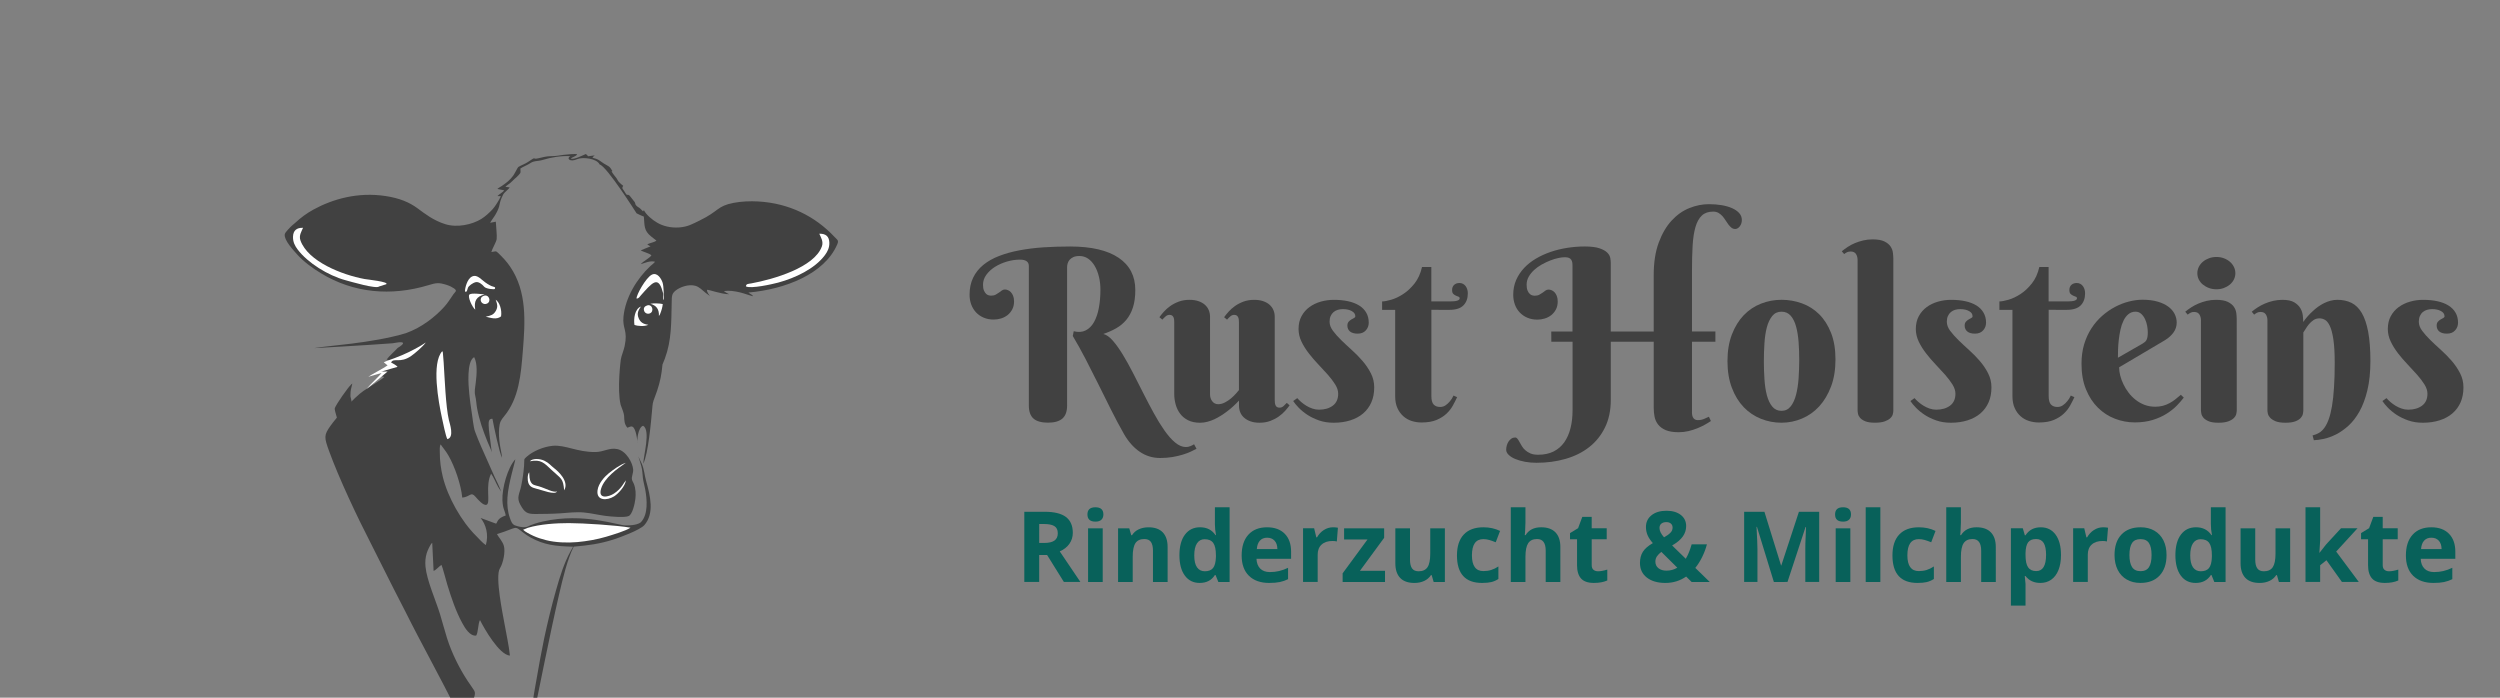 <?xml version="1.0" encoding="utf-8"?>
<!-- Generator: Adobe Illustrator 16.0.0, SVG Export Plug-In . SVG Version: 6.00 Build 0)  -->
<!DOCTYPE svg PUBLIC "-//W3C//DTD SVG 1.1//EN" "http://www.w3.org/Graphics/SVG/1.1/DTD/svg11.dtd">
<svg version="1.1" id="Layer_1" xmlns="http://www.w3.org/2000/svg" xmlns:xlink="http://www.w3.org/1999/xlink" x="0px" y="0px"
	 width="258px" height="72px" viewBox="0 0 258 72" enable-background="new 0 0 258 72" xml:space="preserve">
<rect x="0" y="0" width="258" height="72" fill="#808080" stroke="none"/>
<g>
	<path fill="#414141" d="M110.436,25.438c2.182,0,3.85,0.388,5,1.162c1.151,0.773,1.727,1.883,1.727,3.328
		c0,0.706-0.083,1.31-0.247,1.811c-0.165,0.501-0.394,0.926-0.686,1.275c-0.292,0.349-0.642,0.638-1.046,0.867
		c-0.405,0.229-0.846,0.424-1.317,0.583c0.329,0.088,0.661,0.326,0.993,0.71c0.333,0.385,0.671,0.86,1.016,1.426
		c0.344,0.565,0.694,1.192,1.047,1.883c0.353,0.689,0.708,1.389,1.066,2.094c0.356,0.708,0.717,1.393,1.082,2.058
		c0.365,0.666,0.73,1.261,1.095,1.781c0.366,0.522,0.734,0.94,1.108,1.252c0.373,0.31,0.745,0.467,1.112,0.467
		c0.161,0,0.318-0.032,0.475-0.097c0.157-0.064,0.278-0.128,0.368-0.191l0.252,0.467c-0.16,0.088-0.357,0.188-0.59,0.295
		c-0.233,0.11-0.505,0.209-0.819,0.307c-0.312,0.098-0.663,0.178-1.051,0.247c-0.39,0.067-0.822,0.103-1.294,0.103
		c-0.779,0-1.48-0.217-2.107-0.646c-0.626-0.43-1.164-1.032-1.613-1.811c-0.457-0.803-0.906-1.646-1.347-2.527
		c-0.441-0.883-0.882-1.766-1.318-2.648c-0.437-0.882-0.875-1.744-1.311-2.587c-0.438-0.841-0.877-1.632-1.318-2.371l0.095-0.493
		c0.473,0.12,0.885,0.093,1.235-0.084c0.348-0.175,0.635-0.462,0.859-0.86c0.225-0.397,0.392-0.885,0.5-1.462
		c0.109-0.578,0.162-1.204,0.162-1.878c0-0.481-0.051-0.933-0.157-1.354c-0.104-0.422-0.249-0.792-0.438-1.108
		c-0.188-0.317-0.415-0.565-0.679-0.746c-0.266-0.181-0.563-0.271-0.89-0.271c-0.257,0-0.468,0.038-0.632,0.115
		c-0.166,0.077-0.295,0.172-0.392,0.289c-0.096,0.116-0.161,0.241-0.198,0.373c-0.036,0.132-0.053,0.258-0.053,0.379v14.275
		c0,0.617-0.164,1.065-0.489,1.348c-0.324,0.279-0.82,0.421-1.485,0.421c-0.674,0-1.173-0.142-1.493-0.421
		c-0.32-0.282-0.481-0.73-0.481-1.348V27.457c0-0.441-0.306-0.663-0.915-0.663c-0.442,0-0.888,0.066-1.342,0.198
		c-0.453,0.133-0.862,0.313-1.229,0.542c-0.365,0.229-0.663,0.502-0.895,0.818c-0.234,0.317-0.349,0.661-0.349,1.03
		c0,0.258,0.034,0.461,0.101,0.613c0.069,0.153,0.147,0.267,0.236,0.343c0.088,0.076,0.178,0.125,0.272,0.145
		c0.091,0.02,0.158,0.03,0.199,0.03c0.2,0,0.365-0.034,0.494-0.102c0.127-0.068,0.244-0.141,0.348-0.217
		c0.105-0.076,0.204-0.149,0.295-0.217c0.091-0.067,0.199-0.102,0.318-0.102c0.097,0,0.2,0.023,0.307,0.066
		c0.108,0.044,0.209,0.114,0.301,0.209c0.092,0.096,0.171,0.223,0.236,0.379c0.065,0.157,0.096,0.347,0.096,0.571
		c0,0.323-0.063,0.599-0.187,0.832c-0.125,0.232-0.284,0.426-0.48,0.584c-0.199,0.156-0.423,0.272-0.675,0.349
		c-0.254,0.075-0.506,0.114-0.755,0.114c-0.385,0-0.731-0.066-1.042-0.199c-0.309-0.133-0.571-0.314-0.788-0.547
		c-0.216-0.232-0.381-0.506-0.496-0.819c-0.112-0.313-0.168-0.645-0.168-0.999c0-0.667,0.124-1.253,0.372-1.763
		c0.248-0.509,0.599-0.949,1.053-1.318c0.453-0.37,0.997-0.676,1.631-0.92c0.633-0.244,1.335-0.439,2.105-0.583
		c0.771-0.146,1.596-0.247,2.474-0.307C108.575,25.469,109.488,25.438,110.436,25.438z"/>
	<path fill="#414141" d="M131.557,41.337c0,0.072,0.004,0.149,0.012,0.235c0.009,0.082,0.029,0.164,0.061,0.24
		c0.032,0.076,0.081,0.139,0.145,0.187c0.064,0.047,0.156,0.071,0.277,0.071c0.151,0,0.288-0.053,0.408-0.161
		s0.232-0.22,0.337-0.332l0.289,0.253c-0.12,0.168-0.271,0.355-0.452,0.561c-0.178,0.205-0.398,0.398-0.656,0.584
		c-0.256,0.185-0.549,0.338-0.879,0.463c-0.33,0.123-0.701,0.187-1.119,0.187c-0.354,0-0.661-0.047-0.92-0.14
		c-0.26-0.092-0.48-0.215-0.661-0.373c-0.18-0.155-0.314-0.34-0.402-0.553c-0.088-0.211-0.132-0.438-0.132-0.68v-0.541
		c-0.402,0.434-0.822,0.814-1.265,1.145c-0.192,0.145-0.398,0.285-0.613,0.42c-0.216,0.138-0.441,0.259-0.674,0.369
		c-0.233,0.108-0.473,0.193-0.723,0.258c-0.249,0.064-0.498,0.097-0.746,0.097c-0.482,0-0.893-0.087-1.235-0.259
		c-0.341-0.172-0.616-0.398-0.824-0.68s-0.361-0.599-0.458-0.951c-0.096-0.354-0.146-0.705-0.146-1.059v-7.451
		c0-0.072-0.004-0.15-0.013-0.234c-0.008-0.084-0.027-0.164-0.059-0.241c-0.032-0.076-0.08-0.138-0.145-0.187
		c-0.064-0.048-0.156-0.072-0.276-0.072c-0.145,0-0.277,0.054-0.403,0.163c-0.124,0.108-0.234,0.219-0.331,0.331l-0.303-0.252
		c0.121-0.169,0.272-0.355,0.452-0.56c0.18-0.205,0.399-0.399,0.657-0.584c0.257-0.185,0.551-0.338,0.885-0.464
		c0.334-0.124,0.704-0.185,1.113-0.185c0.353,0,0.661,0.046,0.925,0.138c0.266,0.092,0.486,0.217,0.663,0.372
		c0.177,0.158,0.308,0.342,0.397,0.554c0.088,0.213,0.132,0.439,0.132,0.68v8.039c0,0.113,0.018,0.228,0.054,0.344
		c0.037,0.117,0.087,0.224,0.156,0.318c0.068,0.096,0.154,0.176,0.259,0.235c0.104,0.062,0.229,0.091,0.372,0.091
		c0.233,0,0.467-0.061,0.697-0.181c0.232-0.12,0.446-0.263,0.638-0.427c0.192-0.164,0.358-0.328,0.499-0.487
		c0.142-0.161,0.243-0.281,0.307-0.361v-7.029c0-0.072-0.005-0.15-0.013-0.234c-0.009-0.084-0.029-0.164-0.06-0.241
		c-0.033-0.076-0.081-0.138-0.146-0.187c-0.064-0.048-0.156-0.072-0.275-0.072c-0.146,0-0.278,0.053-0.402,0.163
		c-0.125,0.108-0.235,0.219-0.332,0.331l-0.301-0.252c0.119-0.169,0.271-0.355,0.452-0.56c0.18-0.205,0.399-0.399,0.656-0.584
		c0.257-0.185,0.552-0.338,0.885-0.464c0.334-0.124,0.706-0.185,1.114-0.185c0.353,0,0.66,0.046,0.926,0.138
		c0.265,0.092,0.484,0.217,0.662,0.372c0.176,0.158,0.308,0.342,0.397,0.554c0.087,0.213,0.132,0.439,0.132,0.68v8.651
		L131.557,41.337L131.557,41.337z"/>
	<path fill="#414141" d="M138.584,31.901c-0.184,0-0.359,0.024-0.523,0.073c-0.166,0.048-0.311,0.127-0.438,0.235
		c-0.128,0.107-0.229,0.244-0.302,0.408c-0.072,0.164-0.108,0.359-0.108,0.584c0,0.313,0.114,0.624,0.343,0.933
		c0.229,0.309,0.514,0.629,0.854,0.963c0.341,0.333,0.71,0.678,1.107,1.034c0.397,0.358,0.767,0.734,1.107,1.131
		c0.341,0.398,0.626,0.821,0.854,1.271c0.228,0.45,0.342,0.931,0.342,1.444c0,0.578-0.098,1.092-0.295,1.541
		c-0.195,0.449-0.478,0.83-0.842,1.144c-0.365,0.313-0.808,0.552-1.324,0.716c-0.518,0.164-1.092,0.248-1.727,0.248
		c-0.554,0-1.055-0.078-1.503-0.236c-0.448-0.156-0.851-0.349-1.198-0.576c-0.349-0.229-0.648-0.473-0.896-0.729
		c-0.249-0.257-0.442-0.489-0.578-0.699l0.421-0.3c0.104,0.121,0.237,0.252,0.397,0.393c0.162,0.14,0.338,0.271,0.535,0.391
		c0.196,0.121,0.405,0.219,0.631,0.294c0.225,0.077,0.453,0.114,0.688,0.114c0.576,0,1.051-0.139,1.419-0.416
		c0.369-0.276,0.554-0.688,0.554-1.232c0-0.305-0.101-0.619-0.302-0.945c-0.202-0.324-0.454-0.66-0.757-1.004
		c-0.309-0.345-0.634-0.703-0.986-1.07c-0.353-0.369-0.684-0.75-0.986-1.145c-0.305-0.393-0.559-0.799-0.758-1.216
		c-0.201-0.417-0.301-0.851-0.301-1.3c0-0.506,0.102-0.946,0.307-1.323s0.477-0.692,0.82-0.939c0.338-0.248,0.729-0.435,1.166-0.56
		s0.889-0.186,1.354-0.186c0.536,0,1.026,0.048,1.467,0.144c0.438,0.096,0.819,0.243,1.138,0.439
		c0.316,0.196,0.563,0.443,0.733,0.741c0.173,0.297,0.259,0.642,0.259,1.035c0,0.304-0.1,0.57-0.301,0.793
		c-0.202,0.225-0.48,0.337-0.844,0.337c-0.344,0-0.607-0.073-0.789-0.222c-0.178-0.148-0.271-0.352-0.271-0.607
		c0-0.169,0.043-0.301,0.127-0.398c0.084-0.096,0.178-0.174,0.282-0.234c0.104-0.061,0.199-0.113,0.283-0.156
		c0.083-0.044,0.126-0.102,0.126-0.174c0-0.225-0.121-0.403-0.362-0.535C139.268,31.969,138.96,31.901,138.584,31.901z"/>
	<path fill="#414141" d="M147.718,31.974v8.894c0,0.426,0.081,0.72,0.242,0.884c0.16,0.166,0.382,0.247,0.659,0.247
		c0.217,0,0.41-0.06,0.578-0.181c0.171-0.118,0.314-0.256,0.436-0.408c0.146-0.168,0.271-0.365,0.369-0.59l0.373,0.168
		c-0.118,0.258-0.264,0.539-0.428,0.843c-0.164,0.306-0.383,0.588-0.656,0.849c-0.275,0.26-0.618,0.479-1.031,0.655
		c-0.41,0.177-0.931,0.265-1.561,0.265c-0.354,0-0.692-0.053-1.016-0.156c-0.324-0.104-0.613-0.269-0.865-0.493
		c-0.25-0.226-0.457-0.507-0.607-0.843c-0.152-0.336-0.229-0.741-0.229-1.215v-8.918h-1.348v-0.868c0.227,0,0.537-0.058,0.938-0.174
		c0.404-0.115,0.814-0.311,1.234-0.584c0.422-0.272,0.813-0.638,1.176-1.095c0.36-0.458,0.617-1.023,0.77-1.697h0.961v3.549h1.963
		c0.641,0,0.963-0.107,0.963-0.324c0-0.08-0.043-0.135-0.119-0.162c-0.082-0.028-0.172-0.064-0.272-0.108
		c-0.101-0.044-0.19-0.106-0.274-0.186c-0.078-0.081-0.117-0.213-0.117-0.398c0-0.225,0.07-0.401,0.211-0.529
		c0.139-0.128,0.32-0.193,0.547-0.193c0.145,0,0.271,0.03,0.375,0.091c0.111,0.06,0.201,0.141,0.273,0.242
		c0.073,0.101,0.127,0.215,0.163,0.343c0.037,0.128,0.054,0.257,0.054,0.385c0,0.521-0.147,0.937-0.451,1.246
		c-0.303,0.309-0.786,0.463-1.449,0.463L147.718,31.974L147.718,31.974z"/>
	<path fill="#414141" d="M160.09,34.212h2.191v-6.848c0-0.177-0.02-0.318-0.061-0.421c-0.039-0.104-0.095-0.187-0.17-0.247
		c-0.07-0.06-0.158-0.1-0.257-0.12c-0.101-0.019-0.211-0.029-0.335-0.029c-0.176,0-0.395,0.028-0.652,0.084
		c-0.266,0.056-0.537,0.141-0.826,0.253c-0.287,0.113-0.578,0.251-0.873,0.415c-0.293,0.165-0.553,0.351-0.781,0.561
		c-0.229,0.208-0.415,0.441-0.563,0.698c-0.146,0.256-0.215,0.533-0.215,0.831c0,0.257,0.035,0.462,0.102,0.613
		c0.068,0.152,0.146,0.268,0.238,0.343c0.086,0.076,0.176,0.124,0.27,0.145c0.093,0.021,0.16,0.03,0.201,0.03
		c0.199,0,0.367-0.034,0.494-0.102c0.129-0.068,0.242-0.141,0.349-0.216c0.104-0.077,0.204-0.148,0.294-0.217
		c0.092-0.067,0.201-0.101,0.318-0.101c0.096,0,0.201,0.021,0.308,0.065c0.108,0.044,0.209,0.115,0.304,0.21
		c0.092,0.096,0.17,0.223,0.234,0.379c0.063,0.156,0.097,0.347,0.097,0.571c0,0.321-0.062,0.597-0.187,0.831
		c-0.123,0.232-0.284,0.426-0.48,0.583c-0.199,0.157-0.421,0.273-0.676,0.349c-0.25,0.076-0.501,0.115-0.752,0.115
		c-0.385,0-0.73-0.066-1.042-0.199c-0.31-0.133-0.572-0.314-0.789-0.547c-0.218-0.232-0.384-0.505-0.497-0.818
		c-0.111-0.313-0.168-0.646-0.168-1c0-0.553,0.1-1.061,0.3-1.522c0.204-0.462,0.478-0.876,0.825-1.246
		c0.348-0.369,0.756-0.692,1.229-0.969c0.467-0.276,0.979-0.507,1.522-0.693c0.546-0.185,1.112-0.322,1.708-0.415
		c0.596-0.093,1.188-0.14,1.785-0.14c0.66,0,1.173,0.063,1.533,0.188c0.367,0.125,0.631,0.274,0.805,0.45
		c0.177,0.177,0.273,0.361,0.309,0.554c0.029,0.192,0.049,0.354,0.049,0.482v7.101h4.43v-5.789c0-1.324,0.173-2.451,0.518-3.382
		c0.346-0.931,0.789-1.691,1.336-2.281c0.547-0.59,1.154-1.018,1.83-1.288c0.674-0.269,1.344-0.402,2.012-0.402
		c0.459,0,0.892,0.034,1.306,0.102c0.411,0.069,0.772,0.171,1.081,0.307c0.307,0.136,0.556,0.306,0.74,0.511
		c0.184,0.205,0.274,0.444,0.274,0.717c0,0.12-0.017,0.234-0.053,0.342c-0.037,0.108-0.085,0.208-0.149,0.295
		c-0.063,0.089-0.139,0.159-0.223,0.21c-0.082,0.052-0.171,0.078-0.258,0.078c-0.146,0-0.275-0.045-0.387-0.132
		c-0.111-0.088-0.219-0.199-0.317-0.331c-0.101-0.133-0.2-0.277-0.298-0.434c-0.096-0.156-0.203-0.3-0.322-0.435
		c-0.119-0.132-0.258-0.241-0.407-0.331c-0.153-0.088-0.335-0.132-0.543-0.132c-0.491,0-0.879,0.134-1.167,0.402
		c-0.289,0.271-0.51,0.663-0.66,1.18c-0.152,0.517-0.252,1.161-0.297,1.932c-0.045,0.77-0.066,1.653-0.066,2.647v6.21h2.418v1.059
		h-2.418v7.318c0,0.232,0.049,0.419,0.149,0.561c0.101,0.141,0.251,0.209,0.464,0.209c0.225,0,0.436-0.041,0.629-0.121
		c0.191-0.08,0.363-0.156,0.504-0.229l0.207,0.445c-0.179,0.119-0.385,0.248-0.623,0.379c-0.236,0.133-0.498,0.257-0.783,0.372
		c-0.282,0.114-0.59,0.212-0.916,0.29c-0.325,0.076-0.662,0.113-1.018,0.113c-0.541,0-0.982-0.074-1.322-0.215
		c-0.338-0.146-0.594-0.336-0.782-0.572c-0.185-0.237-0.306-0.504-0.368-0.801c-0.061-0.297-0.089-0.598-0.089-0.902v-6.848h-4.431
		v5.995c0,1.09-0.199,2.041-0.598,2.852c-0.396,0.811-0.941,1.486-1.628,2.027c-0.692,0.543-1.504,0.946-2.438,1.215
		c-0.934,0.27-1.936,0.404-3.004,0.404c-0.406,0-0.799-0.033-1.177-0.102c-0.374-0.07-0.711-0.165-0.999-0.284
		c-0.289-0.118-0.52-0.263-0.691-0.429c-0.174-0.166-0.26-0.342-0.26-0.533c0-0.146,0.02-0.291,0.061-0.438
		c0.043-0.147,0.1-0.283,0.18-0.402c0.08-0.121,0.176-0.221,0.294-0.305c0.117-0.08,0.249-0.117,0.394-0.117
		c0.088,0,0.166,0.043,0.236,0.132c0.068,0.086,0.139,0.198,0.209,0.331c0.072,0.132,0.153,0.275,0.246,0.428
		c0.09,0.152,0.209,0.294,0.362,0.428c0.146,0.131,0.326,0.242,0.53,0.329c0.211,0.089,0.469,0.132,0.785,0.132
		c0.619,0,1.146-0.113,1.596-0.336c0.445-0.226,0.813-0.541,1.104-0.951c0.287-0.41,0.502-0.897,0.643-1.461
		c0.145-0.565,0.211-1.189,0.211-1.863v-7.052h-2.191L160.09,34.212L160.09,34.212z"/>
	<path fill="#414141" d="M178.275,37.27c0-1.051,0.154-1.973,0.461-2.763c0.305-0.79,0.711-1.45,1.219-1.979
		c0.51-0.529,1.105-0.927,1.777-1.191c0.672-0.265,1.377-0.398,2.115-0.398c0.739,0,1.444,0.122,2.115,0.367
		c0.676,0.246,1.27,0.62,1.778,1.126c0.508,0.504,0.917,1.144,1.222,1.919c0.307,0.773,0.458,1.691,0.458,2.75
		c0,1.051-0.151,1.98-0.458,2.791c-0.309,0.812-0.714,1.491-1.222,2.047c-0.509,0.554-1.103,0.972-1.778,1.256
		c-0.671,0.285-1.376,0.429-2.115,0.429c-0.738,0-1.443-0.136-2.115-0.403c-0.672-0.27-1.269-0.668-1.777-1.197
		c-0.508-0.529-0.917-1.19-1.219-1.984C178.43,39.243,178.275,38.32,178.275,37.27z M185.68,37.148c0-0.644-0.021-1.262-0.066-1.859
		c-0.045-0.598-0.131-1.129-0.26-1.594c-0.127-0.467-0.312-0.837-0.554-1.113c-0.243-0.276-0.559-0.416-0.95-0.416
		s-0.711,0.146-0.951,0.44c-0.238,0.293-0.426,0.678-0.556,1.155c-0.127,0.477-0.21,1.021-0.25,1.631
		c-0.043,0.61-0.062,1.235-0.062,1.877c0,0.642,0.019,1.27,0.062,1.885c0.04,0.613,0.123,1.16,0.25,1.643
		c0.13,0.482,0.313,0.869,0.556,1.162s0.56,0.439,0.951,0.439c0.393,0,0.711-0.153,0.95-0.459c0.242-0.306,0.427-0.705,0.554-1.205
		c0.129-0.496,0.215-1.059,0.26-1.685C185.657,38.424,185.68,37.791,185.68,37.148z"/>
	<path fill="#414141" d="M195.393,42.372c0,0.104-0.018,0.229-0.054,0.373c-0.036,0.146-0.121,0.28-0.255,0.409
		c-0.131,0.128-0.325,0.238-0.574,0.33c-0.253,0.093-0.594,0.139-1.017,0.139c-0.427,0-0.755-0.051-0.997-0.148
		c-0.243-0.102-0.421-0.22-0.535-0.354c-0.115-0.136-0.188-0.276-0.215-0.42c-0.028-0.146-0.044-0.261-0.044-0.351V26.822
		c0-0.231-0.054-0.435-0.163-0.608c-0.111-0.172-0.291-0.258-0.549-0.258c-0.137,0-0.254,0.022-0.354,0.065
		c-0.104,0.045-0.212,0.111-0.32,0.2l-0.244-0.29c0.186-0.151,0.393-0.303,0.615-0.451c0.225-0.147,0.471-0.278,0.738-0.391
		c0.271-0.113,0.561-0.205,0.862-0.277c0.305-0.072,0.627-0.108,0.962-0.108c0.521,0,0.928,0.07,1.215,0.21
		c0.289,0.141,0.5,0.313,0.637,0.517c0.139,0.204,0.219,0.421,0.246,0.65c0.028,0.228,0.045,0.431,0.045,0.608V42.372
		L195.393,42.372z"/>
	<path fill="#414141" d="M202.286,31.901c-0.185,0-0.358,0.024-0.522,0.073c-0.166,0.048-0.31,0.127-0.438,0.235
		c-0.128,0.107-0.229,0.244-0.302,0.408c-0.074,0.164-0.112,0.359-0.112,0.584c0,0.313,0.112,0.624,0.342,0.933
		c0.231,0.309,0.513,0.629,0.854,0.963c0.34,0.333,0.711,0.678,1.107,1.034c0.398,0.358,0.768,0.734,1.109,1.131
		c0.339,0.398,0.629,0.821,0.854,1.271c0.229,0.45,0.34,0.931,0.34,1.444c0,0.578-0.096,1.092-0.293,1.541s-0.479,0.83-0.842,1.144
		c-0.367,0.313-0.811,0.552-1.328,0.716c-0.516,0.164-1.093,0.248-1.723,0.248c-0.555,0-1.053-0.078-1.503-0.236
		c-0.449-0.156-0.851-0.349-1.198-0.576c-0.35-0.229-0.648-0.473-0.895-0.729c-0.252-0.257-0.443-0.489-0.58-0.699l0.422-0.3
		c0.105,0.121,0.238,0.252,0.398,0.393c0.16,0.14,0.338,0.271,0.535,0.391c0.194,0.121,0.404,0.219,0.627,0.294
		c0.225,0.077,0.455,0.114,0.689,0.114c0.576,0,1.048-0.139,1.421-0.416c0.369-0.276,0.554-0.688,0.554-1.232
		c0-0.305-0.102-0.619-0.302-0.945c-0.204-0.324-0.455-0.66-0.758-1.004c-0.306-0.345-0.634-0.703-0.986-1.07
		c-0.35-0.369-0.683-0.75-0.983-1.145c-0.308-0.393-0.56-0.799-0.76-1.216c-0.197-0.417-0.3-0.851-0.3-1.3
		c0-0.506,0.104-0.946,0.308-1.323c0.205-0.377,0.478-0.692,0.82-0.939c0.338-0.248,0.727-0.435,1.166-0.56
		c0.441-0.125,0.887-0.186,1.354-0.186c0.537,0,1.029,0.048,1.469,0.144c0.438,0.096,0.82,0.243,1.141,0.439
		c0.313,0.196,0.562,0.443,0.729,0.741c0.177,0.297,0.262,0.642,0.262,1.035c0,0.304-0.101,0.57-0.302,0.793
		c-0.2,0.225-0.48,0.337-0.844,0.337c-0.346,0-0.607-0.073-0.789-0.222c-0.178-0.148-0.273-0.352-0.273-0.607
		c0-0.169,0.044-0.301,0.126-0.398c0.084-0.096,0.179-0.174,0.284-0.234c0.104-0.061,0.197-0.113,0.281-0.156
		c0.082-0.044,0.125-0.102,0.125-0.174c0-0.225-0.118-0.403-0.359-0.535C202.973,31.969,202.665,31.901,202.286,31.901z"/>
	<path fill="#414141" d="M211.423,31.974v8.894c0,0.426,0.08,0.72,0.241,0.884c0.162,0.166,0.381,0.247,0.662,0.247
		c0.214,0,0.406-0.06,0.574-0.181c0.17-0.118,0.313-0.256,0.436-0.408c0.146-0.168,0.271-0.365,0.371-0.59l0.371,0.168
		c-0.118,0.258-0.264,0.539-0.428,0.843c-0.164,0.306-0.385,0.588-0.657,0.849c-0.274,0.26-0.616,0.479-1.029,0.655
		c-0.411,0.177-0.932,0.265-1.562,0.265c-0.353,0-0.69-0.053-1.014-0.156c-0.326-0.104-0.615-0.269-0.867-0.493
		c-0.252-0.226-0.457-0.507-0.605-0.843c-0.154-0.336-0.23-0.741-0.23-1.215v-8.918h-1.348v-0.868c0.227,0,0.537-0.058,0.939-0.174
		c0.402-0.115,0.813-0.311,1.234-0.584c0.422-0.272,0.814-0.638,1.176-1.095c0.362-0.457,0.619-1.023,0.771-1.697h0.959v3.549h1.961
		c0.643,0,0.965-0.107,0.965-0.324c0-0.08-0.044-0.135-0.121-0.162c-0.08-0.028-0.171-0.064-0.271-0.108
		c-0.103-0.044-0.19-0.106-0.272-0.186c-0.08-0.081-0.119-0.213-0.119-0.398c0-0.225,0.069-0.401,0.209-0.529
		c0.143-0.128,0.322-0.193,0.549-0.193c0.145,0,0.271,0.03,0.377,0.091c0.109,0.06,0.201,0.141,0.271,0.242
		c0.072,0.101,0.127,0.215,0.165,0.343c0.035,0.128,0.052,0.257,0.052,0.385c0,0.521-0.148,0.937-0.451,1.246
		c-0.303,0.309-0.783,0.463-1.45,0.463L211.423,31.974L211.423,31.974z"/>
	<path fill="#414141" d="M218.693,37.906c0,0.257,0.035,0.535,0.111,0.837c0.073,0.302,0.184,0.604,0.332,0.907
		c0.145,0.307,0.32,0.597,0.534,0.873c0.209,0.277,0.457,0.524,0.733,0.742c0.275,0.215,0.582,0.389,0.918,0.517
		c0.34,0.128,0.707,0.192,1.107,0.192c0.28,0,0.543-0.033,0.784-0.098s0.466-0.152,0.673-0.266c0.209-0.111,0.41-0.242,0.602-0.391
		c0.193-0.148,0.385-0.307,0.576-0.477l0.303,0.29c-0.184,0.25-0.422,0.522-0.711,0.819c-0.287,0.297-0.637,0.576-1.047,0.834
		c-0.404,0.262-0.885,0.479-1.432,0.65s-1.169,0.258-1.865,0.258c-0.697,0-1.377-0.125-2.041-0.379
		c-0.66-0.252-1.248-0.632-1.762-1.138c-0.514-0.507-0.925-1.136-1.232-1.89c-0.312-0.754-0.465-1.637-0.465-2.646
		c0-0.73,0.09-1.4,0.272-2.01c0.185-0.609,0.437-1.159,0.756-1.649c0.315-0.488,0.687-0.918,1.106-1.288
		c0.423-0.369,0.865-0.675,1.33-0.921c0.466-0.244,0.939-0.429,1.429-0.553c0.483-0.125,0.95-0.186,1.401-0.186
		c0.597,0,1.111,0.063,1.553,0.192c0.443,0.128,0.811,0.3,1.104,0.518c0.293,0.216,0.512,0.466,0.656,0.752
		c0.146,0.285,0.217,0.583,0.217,0.897c0,0.377-0.109,0.716-0.326,1.016c-0.215,0.302-0.504,0.563-0.865,0.789L218.693,37.906z
		 M221.109,35.464c0.104-0.064,0.192-0.126,0.262-0.187c0.066-0.06,0.121-0.132,0.158-0.217c0.043-0.084,0.072-0.188,0.092-0.313
		c0.021-0.125,0.031-0.279,0.031-0.464c0-0.2-0.022-0.423-0.067-0.667c-0.046-0.244-0.118-0.476-0.222-0.692
		c-0.105-0.217-0.237-0.397-0.398-0.542c-0.16-0.144-0.354-0.217-0.576-0.217c-0.289,0-0.535,0.087-0.74,0.26
		c-0.209,0.172-0.373,0.394-0.504,0.668c-0.133,0.272-0.24,0.583-0.314,0.932s-0.135,0.7-0.173,1.053
		c-0.042,0.354-0.066,0.692-0.074,1.017c-0.011,0.324-0.015,0.6-0.015,0.824L221.109,35.464z"/>
	<path fill="#414141" d="M230.834,42.348c0,0.104-0.018,0.23-0.053,0.379c-0.036,0.148-0.12,0.289-0.254,0.422
		c-0.131,0.131-0.323,0.244-0.569,0.336c-0.249,0.093-0.587,0.141-1.015,0.141c-0.424,0-0.754-0.049-0.996-0.148
		c-0.243-0.101-0.424-0.221-0.543-0.355c-0.117-0.137-0.194-0.275-0.221-0.421c-0.029-0.144-0.045-0.261-0.045-0.349v-9.294
		c0-0.233-0.052-0.435-0.162-0.607c-0.109-0.172-0.289-0.258-0.545-0.258c-0.14,0-0.258,0.023-0.35,0.072
		c-0.098,0.048-0.203,0.116-0.313,0.204l-0.252-0.301c0.185-0.152,0.393-0.301,0.621-0.45c0.229-0.148,0.473-0.278,0.739-0.391
		c0.265-0.113,0.552-0.206,0.854-0.278c0.304-0.071,0.625-0.107,0.961-0.107c0.522,0,0.926,0.069,1.215,0.21
		c0.287,0.14,0.5,0.313,0.636,0.517c0.138,0.204,0.218,0.424,0.246,0.656c0.026,0.232,0.042,0.438,0.042,0.613L230.834,42.348
		L230.834,42.348z M226.766,28.194c0-0.225,0.051-0.439,0.149-0.645c0.103-0.204,0.239-0.382,0.42-0.535
		c0.181-0.153,0.392-0.273,0.63-0.361c0.237-0.089,0.496-0.133,0.776-0.133c0.272,0,0.526,0.044,0.763,0.133
		c0.236,0.088,0.441,0.208,0.621,0.361c0.178,0.152,0.314,0.331,0.415,0.535c0.099,0.205,0.149,0.419,0.149,0.645
		c0,0.232-0.051,0.449-0.149,0.649c-0.101,0.201-0.242,0.375-0.415,0.523c-0.18,0.149-0.385,0.268-0.621,0.355
		c-0.236,0.089-0.492,0.133-0.763,0.133c-0.28,0-0.539-0.044-0.776-0.133c-0.238-0.087-0.443-0.206-0.63-0.355
		c-0.181-0.147-0.317-0.322-0.42-0.523C226.816,28.644,226.766,28.427,226.766,28.194z"/>
	<path fill="#414141" d="M240.943,37.438c0-1.01-0.049-1.819-0.141-2.425c-0.092-0.605-0.214-1.066-0.367-1.384
		c-0.151-0.316-0.322-0.524-0.506-0.625s-0.369-0.15-0.563-0.15c-0.232,0-0.438,0.062-0.62,0.186
		c-0.181,0.124-0.338,0.266-0.47,0.427c-0.129,0.161-0.244,0.321-0.336,0.482c-0.096,0.161-0.176,0.281-0.237,0.361v8.039
		c0,0.104-0.019,0.23-0.047,0.379c-0.034,0.148-0.116,0.289-0.239,0.422c-0.122,0.131-0.307,0.244-0.552,0.336
		c-0.244,0.093-0.58,0.14-1.007,0.14c-0.428,0-0.758-0.05-1.006-0.149c-0.242-0.099-0.434-0.22-0.562-0.354
		c-0.128-0.137-0.211-0.277-0.242-0.42c-0.032-0.145-0.049-0.262-0.049-0.35v-9.294c0-0.233-0.052-0.435-0.163-0.607
		c-0.107-0.173-0.291-0.258-0.548-0.258c-0.136,0-0.251,0.023-0.347,0.072c-0.098,0.048-0.202,0.116-0.313,0.204l-0.249-0.301
		c0.182-0.152,0.391-0.301,0.618-0.45c0.228-0.148,0.478-0.278,0.739-0.391c0.268-0.113,0.55-0.206,0.855-0.278
		c0.305-0.071,0.627-0.107,0.961-0.107c0.522,0,0.926,0.086,1.217,0.258c0.287,0.173,0.5,0.38,0.636,0.62
		c0.138,0.241,0.219,0.492,0.245,0.752c0.029,0.26,0.043,0.479,0.043,0.656c0.298-0.426,0.633-0.806,1.014-1.144
		c0.15-0.145,0.323-0.285,0.51-0.42c0.188-0.137,0.389-0.259,0.604-0.368c0.211-0.108,0.436-0.194,0.674-0.258
		c0.236-0.065,0.477-0.097,0.729-0.097c0.541,0,1.023,0.104,1.448,0.313c0.423,0.208,0.776,0.558,1.065,1.047
		c0.287,0.489,0.507,1.138,0.66,1.944c0.149,0.806,0.229,1.807,0.229,3.002c0,1.164-0.104,2.174-0.313,3.033
		c-0.207,0.857-0.48,1.588-0.819,2.191c-0.339,0.602-0.722,1.092-1.144,1.473c-0.427,0.382-0.854,0.681-1.285,0.896
		c-0.437,0.217-0.854,0.367-1.248,0.452c-0.397,0.084-0.739,0.13-1.027,0.138l-0.133-0.494c0.242-0.057,0.465-0.146,0.667-0.264
		c0.204-0.119,0.392-0.296,0.562-0.533c0.168-0.231,0.315-0.531,0.444-0.885c0.128-0.355,0.239-0.804,0.332-1.341
		c0.092-0.537,0.16-1.175,0.206-1.907C240.921,39.273,240.943,38.416,240.943,37.438z"/>
	<path fill="#414141" d="M250.994,31.901c-0.184,0-0.361,0.024-0.523,0.073c-0.166,0.048-0.312,0.127-0.441,0.235
		c-0.127,0.107-0.225,0.244-0.299,0.408c-0.072,0.164-0.109,0.359-0.109,0.584c0,0.313,0.113,0.624,0.341,0.933
		c0.229,0.309,0.515,0.629,0.854,0.963c0.34,0.333,0.711,0.678,1.107,1.034c0.4,0.358,0.766,0.734,1.11,1.131
		c0.337,0.398,0.625,0.821,0.854,1.271c0.229,0.45,0.34,0.931,0.34,1.444c0,0.578-0.099,1.092-0.293,1.541
		c-0.199,0.449-0.479,0.83-0.846,1.144c-0.365,0.313-0.807,0.552-1.324,0.716c-0.516,0.164-1.094,0.248-1.726,0.248
		c-0.552,0-1.054-0.078-1.503-0.236c-0.447-0.156-0.85-0.349-1.198-0.576c-0.351-0.229-0.646-0.473-0.896-0.729
		s-0.439-0.489-0.577-0.699l0.422-0.3c0.104,0.121,0.235,0.252,0.396,0.393c0.162,0.14,0.342,0.271,0.535,0.391
		c0.197,0.121,0.406,0.219,0.633,0.294c0.226,0.077,0.451,0.114,0.686,0.114c0.578,0,1.051-0.139,1.421-0.416
		c0.37-0.276,0.556-0.688,0.556-1.232c0-0.305-0.101-0.619-0.302-0.945c-0.202-0.324-0.455-0.66-0.758-1.004
		c-0.308-0.345-0.634-0.703-0.985-1.07c-0.354-0.369-0.684-0.75-0.988-1.145c-0.303-0.393-0.558-0.799-0.754-1.216
		c-0.203-0.417-0.304-0.851-0.304-1.3c0-0.506,0.103-0.946,0.306-1.323c0.205-0.377,0.479-0.692,0.819-0.939
		c0.341-0.248,0.729-0.435,1.171-0.56c0.436-0.125,0.887-0.186,1.352-0.186c0.537,0,1.027,0.048,1.469,0.144
		c0.439,0.096,0.822,0.243,1.137,0.439c0.316,0.196,0.564,0.443,0.734,0.741c0.175,0.297,0.259,0.642,0.259,1.035
		c0,0.304-0.101,0.57-0.302,0.793c-0.201,0.225-0.482,0.337-0.844,0.337c-0.344,0-0.606-0.073-0.789-0.222
		c-0.18-0.148-0.271-0.352-0.271-0.607c0-0.169,0.042-0.301,0.124-0.398c0.082-0.096,0.175-0.174,0.281-0.234
		c0.104-0.061,0.198-0.113,0.28-0.156c0.086-0.044,0.127-0.102,0.127-0.174c0-0.225-0.118-0.403-0.361-0.535
		C251.671,31.969,251.368,31.901,250.994,31.901z"/>
</g>
<g>
	<path fill="#414141" d="M41.039,35.907c-0.288,0.329-0.928,0.88-1.139,1.202l0.499,0.115c-0.232,0.51-0.906,1.045-1.167,1.543
		l0.423,0.14c-0.172,0.206-1.771,1.182-2.125,1.421c-0.998,0.675-2.81,2.749-3.438,3.634c-0.674,0.955-0.645,1.172-0.128,2.595
		c1.029,2.834,2.938,6.871,4.338,9.582l2.335,4.641c0.387,0.77,0.786,1.515,1.177,2.293c1.705,3.42,3.689,6.943,5.364,10.349
		c0.121,0.248,0.448,1.007,0.567,1.173c0.213-0.039,0.279-0.232,0.379-0.426c0.287-0.563,0.485-1.17,0.664-1.764
		c0.162-0.531,0.344-0.832,0.119-1.188c-0.208-0.324-0.449-0.648-0.668-0.98c-0.826-1.264-1.596-2.783-2.103-4.371
		c-0.26-0.819-0.469-1.651-0.725-2.482c-0.451-1.466-1.368-3.482-1.502-4.923c-0.046-0.485-0.001-0.956,0.135-1.397
		c0.079-0.25,0.376-0.918,0.56-1.049l0.144,2.904c0.303-0.124,0.534-0.46,0.811-0.623c0.083,0.124,0.517,1.764,0.61,2.066
		c0.409,1.328,0.866,2.707,1.533,3.93c0.25,0.458,0.774,1.389,1.44,1.298c0.22-0.313,0.188-1.293,0.394-1.599
		c0.432,0.875,1.991,3.599,3.087,3.666c-0.104-1.031-0.363-2.184-0.545-3.215c-0.158-0.896-1.016-4.957-0.486-5.791
		c0.341-0.537,0.575-1.711,0.41-2.307c-0.137-0.494-0.508-0.835-0.715-1.226c2.205-0.675,1.702-0.944,2.713-0.153
		c0.237,0.184,0.479,0.354,0.773,0.514c1.392,0.756,2.508,0.889,4.369,0.941c-0.062,0.141-0.188,0.334-0.265,0.475
		c-0.687,1.26-1.105,2.639-1.492,4.004c-0.467,1.648-0.87,3.308-1.233,5.013c-0.354,1.655-1.707,8.989-1.699,10.731
		c0.138-0.315,0.21-0.879,0.29-1.254c0.999-4.719,1.898-9.476,2.987-14.179c0.349-1.506,0.829-3.509,1.474-4.794
		c1.534-0.141,2.614-0.27,4.075-0.729c0.659-0.207,2.764-0.979,3.221-1.5c1.053-1.203,0.607-3.018,0.185-4.533
		c-0.181-0.647-0.185-1.141-0.454-1.805c-0.101-0.252-0.29-0.56-0.358-0.752c0.092,0.315,0.222,0.659,0.312,1.014
		c0.125,0.486,0.107,0.746,0.162,1.227c0.041,0.354,0.167,0.787,0.235,1.153c0.201,1.085,0.318,2.575-0.425,3.384
		c-0.112,0.12-0.557,0.369-1.589,0.346c-0.734,0.035-4.289-1.363-8.54-0.404c-0.59,0.133-1.115,0.297-1.633,0.547
		c0,0-0.378,0.166-1.273-0.151c-0.296-0.146-0.384-0.433-0.492-0.733c-0.244-0.685-0.308-1.367-0.262-2.139
		c0.086-1.46,0.801-3.677,0.813-3.943c-0.802,0.871-1.384,2.994-1.331,4.24c0.039,0.902,0.24,0.986,0.34,1.561
		c-0.883,0.291-0.824,0.658-0.99,0.845l-1.604-0.591c0.554,0.664,0.857,1.734,0.542,2.799c-0.373-0.249-0.665-0.609-0.99-0.934
		c-1.554-1.535-2.934-4.008-3.449-6.1c-0.199-0.813-0.312-1.656-0.31-2.499c0-0.187-0.045-0.7,0.094-0.854
		c0.13,0.224,0.5,0.634,0.788,1.132c0.677,1.174,1.306,3.026,1.434,4.358c0.836-0.084,0.873-0.666,1.377-0.08
		c0.166,0.194,0.809,0.97,1.143,0.809c0.431-0.209-0.173-1.928,0.457-3.204c0.286,0.397,0.495,0.976,0.747,1.403
		c0.092,0.156,0.214,0.318,0.282,0.451c-0.054-0.278-0.524-1.211-0.674-1.533c-0.235-0.518-0.461-1.037-0.691-1.555
		c-0.451-1.021-0.944-2.076-1.334-3.146c-0.139-0.38-0.253-1.422-0.325-1.889c-0.101-0.649-0.19-1.295-0.257-1.955
		c-0.094-0.95-0.286-3.357,0.502-3.801c0.365,0.674,0.263,1.834,0.166,2.627c-0.054,0.442-0.164,0.929-0.053,1.362
		c0.099,0.382,0.115,0.892,0.193,1.308c0.22,1.188,0.617,2.313,1.068,3.424c0.133,0.324,0.361,0.783,0.444,1.091l-0.23-1.804
		c-0.042-0.309-0.085-0.637-0.09-0.952c-0.008-0.341-0.012-0.724,0.39-0.69c0.12,0.653,0.735,3.62,0.991,4.018
		c-0.026-0.426-0.177-0.98-0.237-1.443c-0.069-0.521-0.112-1.072-0.063-1.604c0.06-0.641,0.186-0.834,0.514-1.229
		c1.545-1.859,1.738-4.339,1.933-6.745c0.242-3.007,0.448-6.119-1.317-8.709c-0.37-0.544-0.786-0.972-1.244-1.418
		c-0.248-0.242-0.262-0.131-0.691-0.081c0.101-0.373,0.507-1.018,0.55-1.329c0.05-0.358-0.069-1.369-0.087-1.802l-0.587,0.114
		c0.149-0.284,0.382-0.549,0.568-0.874c0.589-1.025,0.229-0.962,0.773-2.032c0.134-0.261,0.62-0.592,0.675-0.746l-0.438-0.061
		c0.08-0.105,0.388-0.303,0.486-0.383c0.151-0.123,0.297-0.287,0.437-0.415c0.151-0.139,0.297-0.244,0.44-0.413
		c0.28-0.331,0.188-0.193,0.182-0.674c0.18-0.146,0.749-0.366,1.024-0.556c0.4-0.276,0.768-0.175,1.292-0.338
		c0.832-0.258,1.909-0.445,2.836-0.382c-0.414,0.212-0.079,0.66,0.728,0.301c0.506-0.226,1.998-0.093,2.299,0.556
		c0.734,0.173,3.81,5.036,3.81,5.036c0.245,0.142,0.482,0.228,0.752,0.343c0.086,0.957-0.014,1.425,0.758,2.053l0.538,0.42
		c-0.196,0.184-0.683,0.232-0.942,0.399l0.333,0.199l-1.003,0.408c0.208,0.157,0.801,0.267,1.1,0.511
		c-0.186,0.299-0.846,0.604-1.103,0.917c0.436-0.125,0.939-0.38,1.469-0.253c-0.061,0.128-0.336,0.316-0.462,0.435
		c-1.445,1.351-2.591,3.28-2.789,5.226c-0.131,1.281,0.473,1.384,0.116,3.062c-0.093,0.438-0.34,1.013-0.393,1.368
		c0,0-0.401,3.062-0.017,4.676c0.1,0.283,0.349,0.869,0.358,1.139c0.017,0.52,0.03,0.879,0.342,1.227
		c0.325-0.103,0.573-0.375,0.83,0.387c0.115,0.347,0.187,0.863,0.213,1.256c-0.085-0.318,0.054-1.703,0.581-1.848
		c0.792,0.477,0.031,3.065,0.013,3.928c0.519-1.104,0.786-4.189,0.914-5.588c0.061-0.66,0.04-0.688,0.288-1.326
		c0.327-0.838,0.583-1.723,0.7-2.619c0.143-1.098-0.037-0.352,0.326-1.327c0.705-1.899,0.655-3.699,0.705-5.799
		c0.015-0.636-0.009-0.885,0.401-1.217c0.46-0.375,1.371-0.691,2.048-0.492c0.41,0.12,0.708,0.443,1.018,0.7
		c0.138,0.114,0.336,0.236,0.473,0.351c-0.096-0.147-0.32-0.409-0.296-0.639c0.171-0.039,1.467,0.455,2.284,0.455
		c-0.094-0.046-0.506-0.251-0.529-0.328c0.545-0.079,1.103,0.014,1.6,0.127c0.492,0.114,0.965,0.313,1.395,0.408
		c-0.09-0.188-0.33-0.242-0.476-0.38c3.758-0.329,7.833-1.902,9.155-4.945c0.196-0.449,0.05-0.453-0.273-0.798
		c-1.993-2.125-4.683-3.478-7.884-3.658c-0.833-0.046-1.745-0.006-2.536,0.147c-1.721,0.333-1.482,0.85-3.54,1.842
		c-0.671,0.322-1.162,0.625-2.045,0.691c-0.883,0.066-1.673-0.13-2.28-0.481c-0.509-0.294-1.14-0.808-1.384-1.301l-0.089,0.126
		l-0.289-0.289c-0.135-0.124-0.215-0.129-0.361-0.264c-0.203-0.186-0.09-0.169-0.206-0.402l-0.527-0.666
		c-0.235-0.21-0.226,0.052-0.404-0.222c-0.103-0.157-0.128-0.227-0.241-0.372c-0.167-0.214-0.112-0.218-0.023-0.429
		c-0.146-0.093-0.26-0.221-0.389-0.343c-0.174-0.166-0.169-0.258-0.297-0.432c-0.15-0.205-0.334-0.406-0.46-0.625
		c-0.077-0.138-0.05-0.083,0.007-0.105l0.033-0.007c-0.317-0.554-0.388-0.472-0.906-0.795c-0.256-0.161-0.515-0.395-0.803-0.486
		c-0.132-0.043-0.26-0.045-0.354-0.135l0.233-0.207l-0.688,0.094c-0.063-0.098-0.142-0.181-0.233-0.233
		c-0.253,0.101-1.233,0.615-1.538,0.467c0.151-0.175,0.569-0.219,0.643-0.446c-0.211-0.065-1.099,0.028-1.394,0.063
		c-0.541,0.066-0.754,0.138-1.326,0.138c-0.439,0-0.894,0.123-1.287,0.217c-0.692,0.166-0.101-0.275-1.076,0.388
		c-0.29,0.196-0.689,0.33-0.984,0.508c-0.07,0.042-0.354,0.657-0.541,0.914c-0.332,0.456-0.705,0.73-1.164,1.047
		c-0.116,0.08-0.363,0.211-0.454,0.308l0,0l0.697,0.142c-0.065,0.116-0.23,0.223-0.344,0.309c-0.121,0.09-0.256,0.182-0.355,0.286
		l0.356,0.009c-0.126,0.328-0.606,1.089-0.844,1.342c-0.316,0.338-0.75,0.754-1.191,1.021c-0.913,0.556-2.442,0.925-3.723,0.518
		c-1.199-0.381-2.046-1.043-2.838-1.628c-0.862-0.638-1.894-1.052-3.276-1.264c-2.859-0.439-5.442,0.292-7.447,1.383
		c-0.741,0.403-1.347,0.863-1.919,1.395c-0.104,0.096-0.179,0.146-0.295,0.249c-0.18,0.158-0.735,0.717-0.765,0.907
		c-0.097,0.631,0.922,1.685,1.268,2.078c0.644,0.732,1.599,1.429,2.475,1.96c3.361,2.045,7.224,2.382,11.063,1.229
		c0.804-0.242,1.053-0.305,1.91-0.032c0.284,0.09,0.548,0.22,0.746,0.356c0.392,0.272,0.114,0.35-0.071,0.625
		c-0.288,0.427-0.575,0.881-0.922,1.268c-0.896,0.998-2.321,2.151-3.979,2.734c-3.5,1.053-8.286,1.305-9.461,1.541
		c0,0,5.312-0.289,8.074-0.5C42.603,35.015,41.039,35.907,41.039,35.907z"/>
	<path fill="#010101" d="M63.356,21.023"/>
	<path fill="#414141" d="M57.022,46.009c-0.977,0.099-2.037,0.562-2.679,1.136c-0.341,0.303-0.202,0.203-0.26,0.945
		c-0.055,0.704-0.16,1.414-0.302,2.094c-0.16,0.772-0.505,1.155-0.08,1.912c0.438,0.779,0.678,0.954,1.556,0.949
		c0.896-0.009,1.667-0.01,2.558-0.068c0.785-0.056,1.664-0.164,2.447-0.088c0.767,0.072,1.484,0.256,2.25,0.354
		c0.49,0.062,1.995,0.208,2.384,0.005c0.367-0.191,0.614-1.229,0.674-1.758c0.059-0.52,0.039-1.066-0.158-1.563
		c-0.056-0.141-0.158-0.279-0.19-0.416c-0.076-0.32,0.146-0.66,0.12-1.057c-0.043-0.684-0.716-1.924-1.641-2.109
		c-0.815-0.168-1.387,0.293-2.235,0.305C59.571,46.678,58.324,45.878,57.022,46.009z"/>
	<path fill="#414141" d="M36.165,40.902c0-0.729,0.064-0.703,0.194-1.311c-0.102,0.055-0.027,0.004-0.107,0.078
		c-0.358,0.325-1.524,2-1.701,2.448c-0.14,0.353,1.606,4.831,1.798,5.292c0.569,1.373,1.123,2.648,1.774,3.966
		c0.475,0.961,0.99,1.862,1.559,2.761c0.125,0.194,0.532,0.725,0.577,0.84l0,0l-1.334-2.914c0.055,0.025,0.042,0.014,0.083,0.058
		l0.76,1.086c0.278,0.403,0.524,0.771,0.805,1.153l1.428,1.99c0.067,0.09,0.162,0.188,0.21,0.256
		c-1.023-2.369-1.852-3.974-2.771-6.539c-0.875-2.441-1.799-5.096-1.799-7.832c0-0.875,0.171-1.383,0.482-2.066
		c-0.759,0.913-1.074,2.25-1.074,3.62c0,0.657,0.153,1.194,0.188,1.78"/>
	<path fill="#FFFFFF" d="M53.986,54.67c0.185,0.202,0.732,0.48,1.064,0.633c0.412,0.186,0.822,0.319,1.3,0.44
		c0.96,0.248,2.195,0.294,3.219,0.202c1.02-0.094,2.064-0.278,2.979-0.551c0.653-0.195,2.063-0.615,2.52-0.937
		c-1.365-0.247-4.916-0.472-6.359-0.472c-1.333,0-2.958,0.104-4.234,0.484L53.986,54.67L53.986,54.67z"/>
	<path fill="#FFFFFF" d="M76.98,29.553c0.486,0.277,2.756-0.233,3.329-0.389c1.792-0.485,3.762-1.432,4.798-2.803
		c0.276-0.365,0.507-0.782,0.48-1.352c-0.029-0.599-0.359-0.912-1.036-0.889c0.156,0.367,0.452,0.796,0.267,1.311
		c-0.781,2.17-4.968,3.388-7.298,3.818C77.229,29.302,77,29.273,76.98,29.553L76.98,29.553z"/>
	<path fill="#FFFFFF" d="M46.165,45.318c0.758-0.172,0.232-1.651,0.161-1.963c-0.333-1.438-0.431-4.324-0.54-5.953l-0.083-1.021
		c0,0-0.018-0.057-0.018-0.058c-0.028-0.069-0.027-0.053-0.046-0.078c-1.122,1.224-0.391,5.214-0.024,6.907
		C45.71,43.594,45.997,45.016,46.165,45.318L46.165,45.318z"/>
	<path fill="#FFFFFF" d="M39.606,37.387l0.39,0.322c-0.378,0.283-1.781,1-1.985,1.175l1.357-0.391
		c-0.274,0.39-1.15,1.157-1.528,1.638c0.17-0.141,0.347-0.277,0.524-0.424c0.198-0.163,0.368-0.313,0.556-0.458L40,38.337
		l-0.667,0.011l1.697-0.49c-0.105-0.143-0.5-0.364-0.671-0.449c0.271-0.533,0.92,0.134,2.083-0.678
		c0.378-0.264,1.198-0.962,1.5-1.387c-0.166,0.096-0.301,0.207-0.486,0.313c-0.911,0.526-1.68,0.907-2.708,1.292
		C40.405,37.078,39.921,37.234,39.606,37.387L39.606,37.387z"/>
	<path fill="#FFFFFF" d="M65.691,30.814c0.248-0.009,0.32-0.193,0.445-0.33c0.151-0.164,0.237-0.271,0.381-0.429
		c1.009-1.113,1.499-1.439,1.92,0.224c0.041,0.159-0.081,0.597,0.073,0.675c0-0.403-0.01-1.426-0.128-1.781
		c-0.132-0.403-0.551-1.124-1.131-0.817C66.646,28.679,65.662,30.434,65.691,30.814L65.691,30.814z"/>
	<path fill="#FFFFFF" d="M64.593,49.568c-0.179,0.18-0.433,0.848-1.225,1.363c-0.565,0.366-1.687,0.627-1.332-0.512
		c0.35-1.123,1.693-2.07,2.548-2.656c-0.588,0.184-1.335,0.734-1.782,1.098c-0.386,0.314-1.046,1.011-1.138,1.74
		c-0.14,1.109,0.991,1.069,1.706,0.627C63.776,50.977,64.521,50.199,64.593,49.568L64.593,49.568z"/>
	<path fill="#FFFFFF" d="M54.68,47.604c1.153-0.219,1.447,0.145,2.3,0.946c0.95,0.894,1.125,0.778,1.242,2.052
		c0.545-0.924-0.634-1.98-1.03-2.281c-0.382-0.293-0.52-0.537-1.015-0.776C55.754,47.339,54.976,47.266,54.68,47.604L54.68,47.604z"
		/>
	<path fill="#FFFFFF" d="M50.126,32.683c0.529,0.119,1.101,0.342,1.583-0.031c0.107-0.643-0.144-1.457-0.554-1.722
		c0.151,0.434,0.269,0.73-0.002,1.177C50.924,32.486,50.674,32.571,50.126,32.683L50.126,32.683z"/>
	<path fill="#FFFFFF" d="M49.045,31.958c-0.155-0.881,0.112-1.369,0.968-1.569c-0.274-0.031-1.341-0.179-1.56-0.001
		C48.22,30.575,48.715,31.68,49.045,31.958z"/>
	<path fill="#FFFFFF" d="M57.487,50.71c-0.378,0.165-1.156-0.315-1.889-0.526c-0.391-0.113-0.628-0.115-0.803-0.418
		c-0.171-0.299-0.16-0.662-0.182-1.024c-0.201,0.235-0.177,0.84-0.089,1.084c0.128,0.354,0.357,0.493,0.775,0.593
		C55.919,50.563,57.29,51.132,57.487,50.71z"/>
	<path fill="#FFFFFF" d="M65.475,33.531c0.382,0.137,1.058,0.172,1.433-0.013c-0.542-0.068-0.819-0.273-0.988-0.657
		c-0.242-0.543-0.009-0.873,0.22-1.225C65.503,31.88,65.38,32.893,65.475,33.531L65.475,33.531z"/>
	<path fill="#FFFFFF" d="M49.864,30.553c-0.098,0.048-0.174,0.1-0.222,0.215c-0.161,0.393,0.251,0.734,0.617,0.563
		C50.768,31.094,50.429,30.277,49.864,30.553L49.864,30.553z"/>
	<path fill="#FFFFFF" d="M66.771,31.525c-0.238,0.081-0.4,0.255-0.292,0.568c0.066,0.193,0.31,0.362,0.595,0.245
		C67.537,32.149,67.328,31.333,66.771,31.525L66.771,31.525z"/>
	<path fill="#FFFFFF" d="M68,32.604l0.086-0.119c0.022-0.042,0.039-0.089,0.058-0.134c0.117-0.293,0.228-0.662,0.252-0.976
		c-0.34-0.07-0.93-0.095-1.282-0.024C67.726,31.516,68.036,31.906,68,32.604z"/>
	<path fill="#FFFFFF" d="M39.868,29.33c0.29-0.252-1.952-0.482-2.242-0.535c-2.33-0.431-5.836-1.806-6.617-3.975
		c-0.186-0.516,0.111-0.944,0.266-1.311c-0.676-0.022-1.006,0.291-1.035,0.889c-0.027,0.57,0.203,0.987,0.479,1.353
		c1.035,1.372,3.138,2.68,4.929,3.165c0.573,0.155,3.19,0.931,3.475,0.649L39.868,29.33z"/>
	<path fill="#FFFFFF" d="M48.009,29.813c0,0,0.158-1.026,0.72-1.282c0.562-0.257,0.97,0.401,1.583,0.769
		c0,0,0.393,0.253,0.617,0.289c0.226,0.037,0.172,0.145,0.138,0.224c-0.036,0.081-0.906,0.008-1.1-0.224
		c-0.193-0.232-0.553-0.536-0.861-0.472c-0.308,0.063-0.756,0.392-0.817,0.593c-0.061,0.2-0.105,0.417-0.229,0.409
		C47.938,30.109,48.009,29.813,48.009,29.813z"/>
</g>
<g>
	<path fill="#08615A" d="M107.245,57.279v2.779h-1.536v-7.242h2.11c0.985,0,1.713,0.179,2.185,0.537
		c0.474,0.358,0.71,0.902,0.71,1.633c0,0.426-0.118,0.805-0.353,1.137c-0.235,0.331-0.565,0.594-0.995,0.781
		c1.09,1.627,1.8,2.68,2.13,3.154h-1.704l-1.729-2.779H107.245L107.245,57.279z M107.245,56.033h0.496
		c0.485,0,0.844-0.082,1.075-0.244c0.232-0.162,0.348-0.415,0.348-0.762c0-0.344-0.119-0.59-0.354-0.734
		c-0.236-0.146-0.602-0.217-1.097-0.217h-0.466L107.245,56.033L107.245,56.033z"/>
	<path fill="#08615A" d="M112.224,53.089c0-0.491,0.273-0.739,0.823-0.739c0.548,0,0.822,0.248,0.822,0.739
		c0,0.233-0.068,0.417-0.205,0.546c-0.137,0.133-0.343,0.197-0.617,0.197C112.497,53.832,112.224,53.584,112.224,53.089z
		 M113.8,60.061h-1.511v-5.539h1.511V60.061z"/>
	<path fill="#08615A" d="M120.499,60.061h-1.512v-3.236c0-0.398-0.072-0.698-0.212-0.898c-0.142-0.199-0.369-0.3-0.679-0.3
		c-0.423,0-0.729,0.142-0.917,0.423c-0.188,0.283-0.283,0.752-0.283,1.405v2.604h-1.51v-5.537h1.154l0.204,0.707h0.084
		c0.168-0.268,0.4-0.47,0.695-0.605c0.296-0.139,0.631-0.207,1.009-0.207c0.644,0,1.133,0.176,1.466,0.523s0.5,0.853,0.5,1.51
		L120.499,60.061L120.499,60.061z"/>
	<path fill="#08615A" d="M123.808,60.159c-0.65,0-1.162-0.252-1.533-0.759c-0.372-0.504-0.558-1.205-0.558-2.102
		c0-0.908,0.188-1.613,0.567-2.121c0.378-0.508,0.899-0.763,1.563-0.763c0.697,0,1.228,0.271,1.595,0.813h0.05
		c-0.075-0.412-0.114-0.781-0.114-1.104V52.35h1.517v7.711h-1.16l-0.292-0.718h-0.064C125.034,59.887,124.513,60.159,123.808,60.159
		z M124.338,58.955c0.387,0,0.67-0.111,0.85-0.337c0.181-0.226,0.279-0.604,0.295-1.146v-0.162c0-0.595-0.092-1.021-0.275-1.276
		c-0.183-0.259-0.481-0.388-0.894-0.388c-0.337,0-0.599,0.144-0.786,0.429c-0.188,0.284-0.28,0.7-0.28,1.245
		c0,0.543,0.093,0.953,0.282,1.226C123.719,58.818,123.988,58.955,124.338,58.955z"/>
	<path fill="#08615A" d="M130.982,60.159c-0.892,0-1.588-0.245-2.091-0.737c-0.501-0.492-0.752-1.189-0.752-2.091
		c0-0.929,0.231-1.646,0.695-2.153c0.463-0.507,1.105-0.762,1.925-0.762c0.783,0,1.392,0.225,1.828,0.669
		c0.437,0.446,0.654,1.063,0.654,1.851v0.732h-3.572c0.017,0.428,0.144,0.766,0.381,1.006c0.239,0.24,0.571,0.362,1.001,0.362
		c0.333,0,0.648-0.034,0.945-0.104c0.298-0.068,0.607-0.181,0.932-0.334v1.172c-0.263,0.133-0.546,0.229-0.846,0.295
		C131.783,60.128,131.416,60.159,130.982,60.159z M130.77,55.491c-0.32,0-0.57,0.103-0.752,0.306
		c-0.183,0.204-0.285,0.493-0.313,0.864h2.121c-0.008-0.371-0.104-0.66-0.292-0.864C131.344,55.594,131.091,55.491,130.77,55.491z"
		/>
	<path fill="#08615A" d="M137.563,54.416c0.207,0,0.375,0.016,0.51,0.046l-0.113,1.417c-0.122-0.033-0.271-0.05-0.445-0.05
		c-0.482,0-0.857,0.122-1.127,0.373c-0.27,0.245-0.404,0.594-0.404,1.039v2.817h-1.51V54.52h1.145l0.224,0.934h0.074
		c0.171-0.311,0.403-0.563,0.694-0.751C136.902,54.514,137.221,54.416,137.563,54.416z"/>
	<path fill="#08615A" d="M142.934,60.061h-4.375v-0.893l2.566-3.493h-2.414v-1.153h4.133v0.98l-2.498,3.405h2.588V60.061
		L142.934,60.061z"/>
	<path fill="#08615A" d="M147.954,60.061l-0.204-0.707h-0.078c-0.163,0.256-0.395,0.455-0.688,0.596
		c-0.299,0.14-0.639,0.21-1.018,0.21c-0.65,0-1.142-0.175-1.472-0.522c-0.33-0.347-0.495-0.851-0.495-1.502v-3.613h1.512v3.235
		c0,0.4,0.07,0.699,0.211,0.899c0.141,0.199,0.369,0.3,0.68,0.3c0.424,0,0.729-0.144,0.918-0.424
		c0.187-0.282,0.281-0.75,0.281-1.403v-2.607h1.51v5.539H147.954L147.954,60.061z"/>
	<path fill="#08615A" d="M152.947,60.159c-1.725,0-2.588-0.947-2.588-2.841c0-0.939,0.236-1.66,0.705-2.156
		c0.469-0.497,1.144-0.746,2.019-0.746c0.64,0,1.214,0.126,1.724,0.377l-0.447,1.169c-0.237-0.096-0.457-0.176-0.662-0.235
		c-0.204-0.061-0.411-0.09-0.613-0.09c-0.788,0-1.182,0.557-1.182,1.674c0,1.084,0.396,1.625,1.182,1.625
		c0.289,0,0.559-0.037,0.807-0.117c0.248-0.076,0.496-0.196,0.743-0.362v1.294c-0.243,0.154-0.493,0.262-0.739,0.32
		C153.643,60.13,153.328,60.159,152.947,60.159z"/>
	<path fill="#08615A" d="M161.029,60.061h-1.512v-3.236c0-0.799-0.297-1.198-0.891-1.198c-0.424,0-0.729,0.146-0.917,0.433
		s-0.282,0.754-0.282,1.396v2.605h-1.513v-7.709h1.513v1.569c0,0.123-0.013,0.409-0.033,0.862l-0.035,0.445h0.08
		c0.336-0.541,0.871-0.813,1.604-0.813c0.65,0,1.145,0.177,1.482,0.526c0.338,0.349,0.504,0.852,0.504,1.506V60.061z"/>
	<path fill="#08615A" d="M164.921,58.955c0.265,0,0.582-0.057,0.952-0.174v1.123c-0.378,0.17-0.84,0.254-1.389,0.254
		c-0.604,0-1.045-0.152-1.32-0.457c-0.275-0.307-0.414-0.766-0.414-1.376v-2.671h-0.725v-0.639l0.834-0.506l0.435-1.17h0.968v1.18
		h1.551v1.135h-1.549v2.671c0,0.216,0.059,0.372,0.18,0.476C164.563,58.904,164.725,58.955,164.921,58.955z"/>
	<path fill="#08615A" d="M176.447,60.061h-1.868L174.01,59.5c-0.631,0.439-1.344,0.659-2.142,0.659
		c-0.806,0-1.444-0.187-1.916-0.556c-0.472-0.371-0.708-0.869-0.708-1.5c0-0.453,0.098-0.84,0.299-1.158
		c0.199-0.317,0.543-0.615,1.029-0.895c-0.248-0.283-0.43-0.556-0.541-0.814c-0.112-0.258-0.17-0.543-0.17-0.852
		c0-0.501,0.193-0.906,0.578-1.213s0.898-0.461,1.543-0.461c0.613,0,1.105,0.143,1.475,0.43c0.368,0.284,0.553,0.668,0.553,1.146
		c0,0.393-0.113,0.752-0.343,1.076c-0.228,0.326-0.595,0.637-1.104,0.93l1.408,1.373c0.233-0.389,0.436-0.884,0.608-1.492h1.575
		c-0.118,0.445-0.281,0.883-0.489,1.305c-0.211,0.426-0.444,0.801-0.71,1.129L176.447,60.061z M170.835,57.959
		c0,0.284,0.104,0.512,0.317,0.68s0.488,0.252,0.82,0.252c0.416,0,0.789-0.102,1.125-0.305l-1.646-1.632
		c-0.189,0.146-0.342,0.298-0.452,0.455C170.891,57.568,170.835,57.75,170.835,57.959z M172.611,54.447
		c0-0.178-0.059-0.313-0.178-0.416c-0.119-0.1-0.273-0.15-0.461-0.15c-0.222,0-0.396,0.055-0.522,0.159
		c-0.13,0.104-0.19,0.257-0.19,0.452c0,0.289,0.157,0.609,0.471,0.961c0.283-0.159,0.502-0.314,0.652-0.469
		C172.537,54.83,172.611,54.652,172.611,54.447z"/>
	<path fill="#08615A" d="M183.063,60.061l-1.744-5.686h-0.045c0.063,1.157,0.095,1.93,0.095,2.314v3.369h-1.373v-7.242h2.092
		l1.716,5.537h0.028l1.817-5.537h2.092v7.242h-1.432V56.63c0-0.161,0.002-0.347,0.006-0.562c0.006-0.211,0.028-0.771,0.067-1.684
		h-0.047l-1.867,5.674L183.063,60.061L183.063,60.061z"/>
	<path fill="#08615A" d="M189.38,53.089c0-0.491,0.272-0.739,0.821-0.739c0.548,0,0.822,0.248,0.822,0.739
		c0,0.233-0.068,0.417-0.207,0.546c-0.137,0.133-0.342,0.197-0.615,0.197C189.652,53.832,189.38,53.584,189.38,53.089z
		 M190.955,60.061h-1.512v-5.539h1.512V60.061z"/>
	<path fill="#08615A" d="M194.053,60.061h-1.512V52.35h1.512V60.061z"/>
	<path fill="#08615A" d="M197.887,60.159c-1.725,0-2.586-0.947-2.586-2.841c0-0.939,0.233-1.66,0.702-2.156
		c0.468-0.497,1.144-0.746,2.019-0.746c0.64,0,1.215,0.126,1.724,0.377l-0.445,1.169c-0.237-0.096-0.46-0.176-0.663-0.235
		c-0.207-0.061-0.41-0.09-0.615-0.09c-0.787,0-1.181,0.557-1.181,1.674c0,1.084,0.394,1.625,1.181,1.625
		c0.291,0,0.561-0.037,0.809-0.117c0.246-0.076,0.496-0.196,0.744-0.362v1.294c-0.245,0.154-0.492,0.262-0.742,0.32
		C198.58,60.13,198.268,60.159,197.887,60.159z"/>
	<path fill="#08615A" d="M205.967,60.061h-1.509v-3.236c0-0.799-0.299-1.198-0.892-1.198c-0.424,0-0.729,0.146-0.92,0.433
		c-0.188,0.287-0.28,0.754-0.28,1.396v2.605h-1.513v-7.709h1.513v1.569c0,0.123-0.011,0.409-0.035,0.862l-0.034,0.445h0.079
		c0.338-0.541,0.873-0.813,1.604-0.813c0.65,0,1.146,0.177,1.48,0.526c0.338,0.349,0.505,0.852,0.505,1.506L205.967,60.061
		L205.967,60.061z"/>
	<path fill="#08615A" d="M210.566,60.159c-0.652,0-1.164-0.235-1.532-0.709h-0.079c0.054,0.464,0.079,0.731,0.079,0.804v2.244
		h-1.509V54.52h1.229l0.211,0.721h0.069c0.354-0.549,0.879-0.824,1.571-0.824c0.653,0,1.166,0.254,1.535,0.76
		c0.369,0.504,0.555,1.207,0.555,2.105c0,0.591-0.086,1.104-0.258,1.539c-0.174,0.437-0.424,0.77-0.742,0.996
		C211.375,60.045,210.999,60.159,210.566,60.159z M210.12,55.627c-0.372,0-0.646,0.111-0.819,0.344
		c-0.169,0.229-0.259,0.606-0.267,1.139v0.162c0,0.595,0.088,1.021,0.267,1.278c0.176,0.257,0.457,0.386,0.84,0.386
		c0.676,0,1.014-0.56,1.014-1.674c0-0.545-0.082-0.953-0.246-1.227C210.736,55.76,210.479,55.627,210.12,55.627z"/>
	<path fill="#08615A" d="M217.038,54.416c0.203,0,0.373,0.016,0.511,0.046l-0.115,1.417c-0.121-0.033-0.271-0.05-0.445-0.05
		c-0.479,0-0.857,0.122-1.127,0.373c-0.271,0.245-0.402,0.594-0.402,1.039v2.817h-1.512V54.52h1.146l0.222,0.934h0.074
		c0.172-0.311,0.404-0.563,0.696-0.751C216.376,54.514,216.693,54.416,217.038,54.416z"/>
	<path fill="#08615A" d="M223.587,57.279c0,0.902-0.237,1.607-0.714,2.115c-0.475,0.51-1.139,0.764-1.986,0.764
		c-0.531,0-1-0.116-1.404-0.35c-0.406-0.232-0.721-0.567-0.938-1.004c-0.217-0.435-0.325-0.945-0.325-1.527
		c0-0.904,0.235-1.606,0.709-2.108c0.471-0.502,1.137-0.754,1.99-0.754c0.532,0,1.001,0.116,1.406,0.347
		c0.404,0.232,0.72,0.563,0.938,0.996C223.479,56.191,223.587,56.699,223.587,57.279z M219.758,57.279
		c0,0.549,0.09,0.964,0.271,1.244c0.18,0.279,0.473,0.422,0.88,0.422c0.401,0,0.692-0.141,0.868-0.42
		c0.178-0.277,0.265-0.692,0.265-1.246c0-0.547-0.088-0.959-0.267-1.233c-0.18-0.274-0.471-0.409-0.877-0.409
		c-0.402,0-0.692,0.135-0.873,0.407C219.846,56.316,219.758,56.729,219.758,57.279z"/>
	<path fill="#08615A" d="M226.592,60.159c-0.652,0-1.164-0.252-1.535-0.759c-0.369-0.504-0.556-1.205-0.556-2.102
		c0-0.908,0.188-1.613,0.563-2.121c0.381-0.508,0.899-0.763,1.563-0.763c0.697,0,1.229,0.271,1.597,0.813h0.049
		c-0.076-0.412-0.112-0.781-0.112-1.104V52.35h1.517v7.711h-1.16l-0.291-0.718h-0.064C227.816,59.887,227.294,60.159,226.592,60.159
		z M227.119,58.955c0.386,0,0.672-0.111,0.852-0.337s0.278-0.604,0.295-1.146v-0.162c0-0.595-0.093-1.021-0.274-1.276
		c-0.185-0.259-0.479-0.388-0.896-0.388c-0.337,0-0.599,0.144-0.785,0.429c-0.186,0.284-0.279,0.7-0.279,1.245
		c0,0.543,0.095,0.953,0.283,1.226C226.502,58.818,226.771,58.955,227.119,58.955z"/>
	<path fill="#08615A" d="M235.182,60.061l-0.201-0.707h-0.08c-0.164,0.256-0.393,0.455-0.688,0.596
		c-0.298,0.14-0.638,0.21-1.017,0.21c-0.65,0-1.143-0.175-1.471-0.522c-0.332-0.347-0.498-0.851-0.498-1.502v-3.613h1.514v3.235
		c0,0.4,0.07,0.699,0.213,0.899c0.143,0.199,0.369,0.3,0.68,0.3c0.422,0,0.729-0.144,0.915-0.424
		c0.188-0.282,0.284-0.75,0.284-1.403v-2.607h1.511v5.539H235.182L235.182,60.061z"/>
	<path fill="#08615A" d="M239.379,57.046l0.66-0.842l1.552-1.685h1.704l-2.201,2.402l2.334,3.137h-1.742l-1.597-2.244l-0.649,0.521
		v1.724h-1.512V52.35h1.512v3.438l-0.08,1.26L239.379,57.046L239.379,57.046z"/>
	<path fill="#08615A" d="M246.553,58.955c0.266,0,0.581-0.057,0.95-0.174v1.123c-0.374,0.17-0.839,0.254-1.388,0.254
		c-0.604,0-1.045-0.152-1.318-0.457c-0.275-0.307-0.414-0.766-0.414-1.376v-2.671h-0.723v-0.639l0.83-0.506l0.436-1.17h0.969v1.18
		h1.549v1.135h-1.549v2.671c0,0.216,0.06,0.372,0.181,0.476C246.193,58.904,246.355,58.955,246.553,58.955z"/>
	<path fill="#08615A" d="M251.133,60.159c-0.893,0-1.59-0.245-2.093-0.737c-0.501-0.492-0.751-1.189-0.751-2.091
		c0-0.929,0.23-1.646,0.695-2.153c0.463-0.507,1.105-0.762,1.923-0.762c0.784,0,1.396,0.225,1.829,0.669
		c0.436,0.446,0.654,1.063,0.654,1.851v0.732h-3.572c0.016,0.428,0.143,0.766,0.382,1.006c0.235,0.24,0.571,0.362,1,0.362
		c0.334,0,0.649-0.034,0.946-0.104c0.297-0.068,0.606-0.181,0.932-0.334v1.172c-0.264,0.133-0.546,0.229-0.848,0.295
		C251.934,60.128,251.564,60.159,251.133,60.159z M250.918,55.491c-0.318,0-0.57,0.103-0.752,0.306
		c-0.184,0.204-0.287,0.493-0.313,0.864h2.119c-0.006-0.371-0.103-0.66-0.291-0.864C251.493,55.594,251.24,55.491,250.918,55.491z"
		/>
</g>
</svg>
